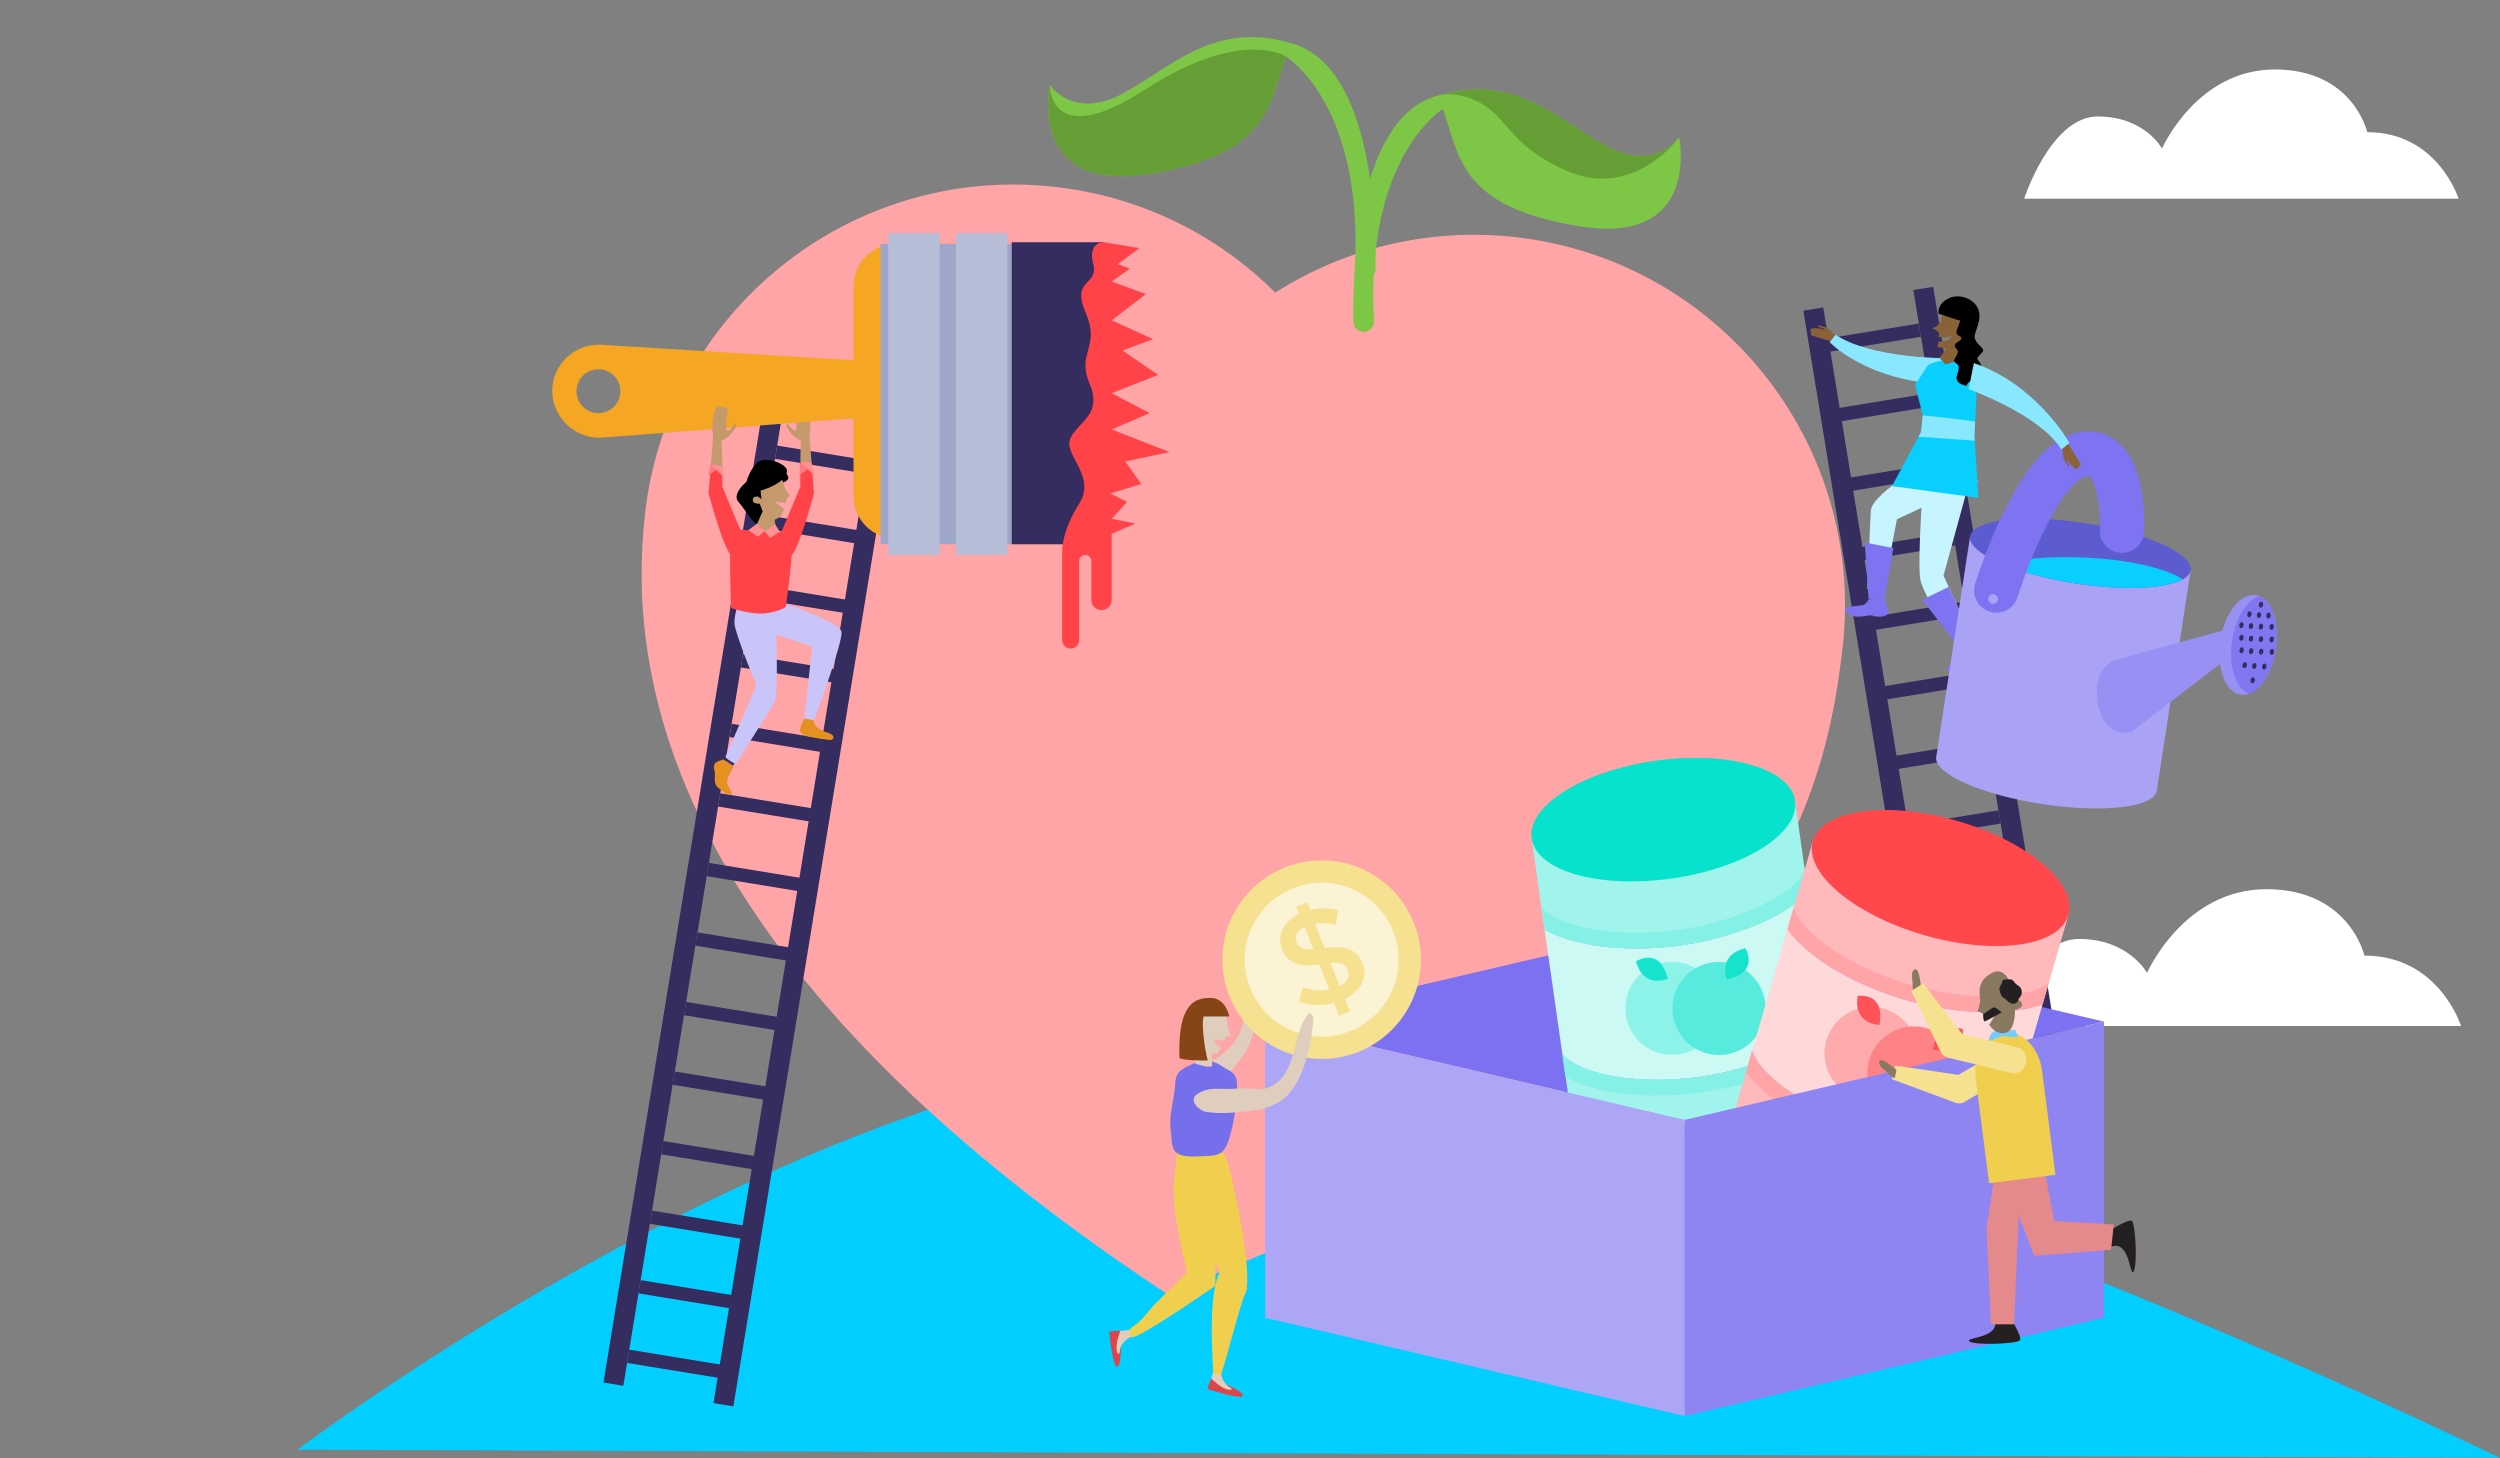 <svg xmlns="http://www.w3.org/2000/svg" width="619" height="361" viewBox="0 0 619 361" fill="none"><rect x="0" y="0" width="619" height="361" fill="#808080" stroke="none"/><g clip-path="url(#clip0_4031_13861)"><path d="M495.457 254.043H609.361C609.361 254.043 603.91 236.603 585.424 236.603C585.424 236.603 581.727 220.164 561.187 220.164C540.647 220.164 531.61 240.898 531.61 240.898C531.61 240.898 527.091 232.486 514.766 232.486C502.442 232.486 495.459 254.043 495.459 254.043H495.457Z" fill="white"></path><path d="M73.682 358.933C73.682 358.933 204.4 259.945 308.666 259.945C412.932 259.945 619.001 360.996 619.001 360.996L73.682 358.933Z" fill="#02CEFF"></path><path d="M485.948 317.985L490.869 317.18L451.429 76.117L446.508 76.922L485.948 317.985Z" fill="#352C60"></path><path d="M513.179 312.875L518.101 312.07L478.661 71.008L473.74 71.813L513.179 312.875Z" fill="#352C60"></path><path d="M450.74 87.451L475.615 83.383L475.079 80.103L450.203 84.171L450.74 87.451Z" fill="#352C60"></path><path d="M453.56 104.67L478.436 100.602L477.899 97.321L453.023 101.39L453.56 104.67Z" fill="#352C60"></path><path d="M456.379 121.889L481.255 117.82L480.718 114.54L455.843 118.608L456.379 121.889Z" fill="#352C60"></path><path d="M459.2 139.107L484.075 135.039L483.539 131.759L458.663 135.827L459.2 139.107Z" fill="#352C60"></path><path d="M462.02 156.334L486.896 152.266L486.359 148.985L461.483 153.054L462.02 156.334Z" fill="#352C60"></path><path d="M464.839 173.545L489.715 169.477L489.178 166.196L464.303 170.265L464.839 173.545Z" fill="#352C60"></path><path d="M467.657 190.764L492.532 186.695L491.996 183.415L467.12 187.483L467.657 190.764Z" fill="#352C60"></path><path d="M470.478 207.982L495.354 203.914L494.817 200.634L469.941 204.702L470.478 207.982Z" fill="#352C60"></path><path d="M473.296 225.193L498.172 221.125L497.635 217.845L472.76 221.913L473.296 225.193Z" fill="#352C60"></path><path d="M476.119 242.412L500.994 238.344L500.457 235.064L475.582 239.132L476.119 242.412Z" fill="#352C60"></path><path d="M478.937 259.639L503.812 255.57L503.276 252.29L478.4 256.358L478.937 259.639Z" fill="#352C60"></path><path d="M481.758 276.857L506.634 272.789L506.097 269.509L481.222 273.577L481.758 276.857Z" fill="#352C60"></path><path d="M484.577 294.076L509.452 290.008L508.915 286.728L484.04 290.796L484.577 294.076Z" fill="#352C60"></path><path d="M487.398 311.287L512.273 307.219L511.737 303.939L486.861 308.007L487.398 311.287Z" fill="#352C60"></path><path d="M456.276 159.925C450.966 208.547 429.405 266.204 288.701 320.225C162.969 237.122 155.549 165.283 159.668 127.549C165.173 77.14 210.508 40.734 260.926 46.238C282.494 48.593 301.5 58.235 315.755 72.442C332.742 61.643 353.379 56.328 374.947 58.684C425.368 64.187 461.778 109.515 456.274 159.925H456.276Z" fill="#FFA4A7"></path><path d="M391.145 56.03C360.92 51.187 361.501 38.403 357.24 26.974C357.24 26.974 337.944 38.661 340.204 79.465C340.286 80.941 339.116 82.18 337.643 82.18C336.169 82.18 335.1 81.058 335.077 79.66C334.886 69.277 335.501 30.081 355.303 23.871C355.626 23.769 355.944 23.674 356.261 23.585C374.98 18.194 385.346 29.411 397.538 36.078C409.713 42.734 415.537 34.265 415.747 33.957C415.749 33.95 415.751 33.948 415.751 33.948C415.751 33.948 421.371 60.874 391.145 56.03Z" fill="#7EC746"></path><path d="M340.581 66.685C340.555 68.087 339.415 69.207 338.015 69.207C336.539 69.207 335.371 67.965 335.453 66.492C337.716 25.688 318.417 14 318.417 14C314.155 25.427 314.735 38.214 284.512 43.056C254.545 47.858 259.815 21.425 259.904 20.979C259.906 20.975 259.906 20.973 259.906 20.973C259.906 20.973 265.719 29.884 278.119 23.105C290.517 16.323 301.028 4.835 320.357 10.897C340.156 17.107 340.774 56.304 340.583 66.685H340.581Z" fill="#7EC746"></path><path d="M318.416 14.002C314.154 25.43 314.734 38.216 284.511 43.059C254.544 47.86 259.814 21.428 259.903 20.982C259.905 20.977 259.905 20.975 259.905 20.975C259.905 20.975 259.656 37.635 283.551 22.169C307.448 6.703 318.416 14.002 318.416 14.002Z" fill="#649E35"></path><path d="M355.301 23.875C355.301 23.875 355.392 23.784 355.704 23.695L355.301 23.875Z" fill="#649E35"></path><path d="M415.747 33.957C415.535 34.468 404.118 49.646 387.528 42.147C372.675 35.433 373.513 28.33 364.795 24.649C360.309 22.755 357.403 23.44 356.261 23.585C374.981 18.194 385.346 29.411 397.539 36.078C409.714 42.734 415.537 34.265 415.747 33.957Z" fill="#649E35"></path><path d="M520.956 252.955L417.105 277.282L313.26 252.955L417.105 228.625L520.956 252.955Z" fill="#7C71F0"></path><path d="M447.675 221.016L452.105 252.078C450.911 254.34 448.141 256.813 444.143 259.103C437.908 262.671 429.441 265.414 420.911 266.63C412.4 267.843 403.545 267.57 396.619 265.88C391.96 264.743 388.534 263.027 386.845 261.066L382.439 230.172C384.587 231.416 387.292 232.45 390.499 233.234C397.887 235.037 407.279 235.338 416.264 234.057C425.26 232.775 434.234 229.858 440.881 226.053C443.683 224.45 445.959 222.753 447.673 221.016H447.675Z" fill="#CCF9F4"></path><path d="M444.439 198.328L447.675 221.012C445.961 222.75 443.683 224.446 440.883 226.05C434.236 229.854 425.264 232.771 416.266 234.053C407.281 235.334 397.889 235.033 390.501 233.23C387.294 232.446 384.589 231.412 382.441 230.169L379.228 207.626L444.442 198.328H444.439Z" fill="#A0F4EB"></path><path d="M452.105 252.072L455.052 272.735L389.838 282.032L386.848 261.058C388.536 263.021 391.962 264.735 396.622 265.872C403.548 267.563 412.403 267.836 420.913 266.622C429.443 265.407 437.908 262.664 444.145 259.095C448.143 256.807 450.913 254.332 452.107 252.07L452.105 252.072Z" fill="#A0F4EB"></path><path d="M446.911 215.651L447.676 221.02C445.962 222.758 443.684 224.454 440.884 226.058C434.237 229.862 425.265 232.779 416.267 234.061C407.282 235.342 397.89 235.041 390.502 233.238C387.295 232.454 384.59 231.42 382.442 230.177L381.651 224.636C383.34 226.599 386.766 228.313 391.425 229.451C398.351 231.141 407.206 231.414 415.717 230.2C424.247 228.985 432.712 226.242 438.949 222.673C442.947 220.385 445.717 217.911 446.911 215.648V215.651Z" fill="#85F1E6"></path><path d="M452.105 252.072L452.87 257.442C451.156 259.179 448.878 260.876 446.078 262.479C439.432 266.284 430.46 269.201 421.462 270.483C412.477 271.764 403.084 271.463 395.696 269.66C392.489 268.876 389.784 267.842 387.637 266.598L386.846 261.058C388.534 263.021 391.96 264.735 396.62 265.872C403.546 267.563 412.401 267.836 420.911 266.622C429.441 265.407 437.906 262.664 444.143 259.095C448.141 256.807 450.911 254.332 452.105 252.07V252.072Z" fill="#85F1E6"></path><path d="M413.927 217.514C431.935 214.946 445.602 206.339 444.454 198.292C443.306 190.245 427.776 185.803 409.768 188.372C391.76 190.941 378.093 199.547 379.241 207.595C380.39 215.642 395.919 220.083 413.927 217.514Z" fill="#06E2CB"></path><path d="M413.976 261.191C420.343 261.191 425.503 256.031 425.503 249.666C425.503 243.301 420.343 238.141 413.976 238.141C407.61 238.141 402.449 243.301 402.449 249.666C402.449 256.031 407.61 261.191 413.976 261.191Z" fill="#8DF2E7"></path><path d="M425.626 261.222C431.992 261.222 437.153 256.062 437.153 249.697C437.153 243.332 431.992 238.172 425.626 238.172C419.259 238.172 414.099 243.332 414.099 249.697C414.099 256.062 419.259 261.222 425.626 261.222Z" fill="#56EBDC"></path><path d="M427.55 242.466C427.55 242.466 425.157 236.438 432.155 234.789C432.155 234.789 435.867 240.743 427.55 242.466Z" fill="#15E3CE"></path><path d="M412.934 242.359C412.934 242.359 406.998 244.974 405.089 238.047C405.089 238.047 410.901 234.114 412.934 242.359Z" fill="#15E3CE"></path><path d="M505.77 248.581L497.041 278.721C495.021 280.292 491.482 281.408 486.894 281.852C479.743 282.543 470.896 281.566 462.622 279.169C454.365 276.777 446.405 272.89 440.786 268.502C437.007 265.551 434.588 262.581 433.855 260.098L442.537 230.125C443.983 232.14 446.024 234.196 448.625 236.229C454.619 240.909 463.058 245.043 471.776 247.567C480.506 250.096 489.883 251.123 497.507 250.386C500.721 250.074 503.493 249.465 505.77 248.584V248.581Z" fill="#FFD9DA"></path><path d="M512.144 226.572L505.768 248.58C503.491 249.459 500.719 250.07 497.505 250.382C489.881 251.119 480.504 250.092 471.774 247.564C463.056 245.039 454.617 240.905 448.623 236.225C446.022 234.192 443.981 232.136 442.535 230.121L448.87 208.25L512.144 226.572Z" fill="#FFB9BB"></path><path d="M497.038 278.719L491.23 298.766L427.956 280.444L433.851 260.094C434.583 262.577 437.002 265.547 440.781 268.499C446.401 272.886 454.361 276.773 462.618 279.165C470.892 281.562 479.738 282.539 486.89 281.848C491.478 281.404 495.016 280.288 497.036 278.717L497.038 278.719Z" fill="#FFB9BB"></path><path d="M507.28 243.368L505.771 248.576C503.494 249.456 500.722 250.067 497.508 250.379C489.884 251.116 480.507 250.089 471.777 247.56C463.059 245.036 454.62 240.902 448.626 236.222C446.025 234.189 443.984 232.133 442.538 230.118L444.094 224.742C444.827 227.225 447.245 230.196 451.025 233.147C456.644 237.535 464.604 241.422 472.861 243.814C481.135 246.21 489.981 247.188 497.133 246.496C501.721 246.052 505.26 244.936 507.28 243.365V243.368Z" fill="#FFA5A7"></path><path d="M497.038 278.719L495.53 283.928C493.252 284.808 490.481 285.419 487.267 285.731C479.643 286.467 470.265 285.44 461.536 282.912C452.818 280.388 444.381 276.253 438.384 271.573C435.784 269.541 433.742 267.485 432.297 265.469L433.853 260.094C434.585 262.577 437.004 265.547 440.783 268.499C446.403 272.886 454.363 276.773 462.62 279.165C470.894 281.562 479.74 282.539 486.892 281.848C491.48 281.404 495.019 280.288 497.038 278.717V278.719Z" fill="#FFA5A7"></path><path d="M512.133 226.556C514.394 218.748 502.063 208.318 484.591 203.259C467.119 198.2 451.121 200.429 448.859 208.237C446.598 216.045 458.929 226.476 476.401 231.535C493.874 236.593 509.871 234.365 512.133 226.556Z" fill="#FF474C"></path><path d="M463.271 272.37C469.637 272.37 474.798 267.21 474.798 260.845C474.798 254.48 469.637 249.32 463.271 249.32C456.905 249.32 451.744 254.48 451.744 260.845C451.744 267.21 456.905 272.37 463.271 272.37Z" fill="#FFABAD"></path><path d="M473.876 277.198C480.242 277.198 485.403 272.038 485.403 265.673C485.403 259.308 480.242 254.148 473.876 254.148C467.509 254.148 462.349 259.308 462.349 265.673C462.349 272.038 467.509 277.198 473.876 277.198Z" fill="#FF8386"></path><path d="M478.604 259.86C478.604 259.86 478.9 253.382 485.957 254.753C485.957 254.753 486.893 261.706 478.604 259.86Z" fill="#FF5257"></path><path d="M465.324 253.761C465.324 253.761 458.838 253.707 459.946 246.606C459.946 246.606 466.859 245.41 465.324 253.761Z" fill="#FF5257"></path><path d="M520.956 252.953V326.282L417.105 350.613V277.279L520.956 252.953Z" fill="#8F85F2"></path><path d="M417.105 277.279V350.613L313.26 326.282V252.953L417.105 277.279Z" fill="#ADA6F6"></path><path d="M308.124 250.313C308.382 247.286 308.273 245.178 308.835 242.155C309.036 241.072 308.887 238.11 310.105 237.661C312.278 236.862 311.485 245.581 311.418 246.465C311.067 250.969 310.963 255.922 308.668 259.955C306.73 263.359 303.863 266.345 300.688 268.613C299.98 269.118 299.228 269.601 298.38 269.796C297.533 269.991 296.562 269.855 295.938 269.248C295.078 268.412 295.149 266.945 295.784 265.926C296.419 264.908 297.479 264.247 298.517 263.649C301.154 262.135 303.887 260.44 305.697 257.933C307.344 255.649 307.894 253.026 308.126 250.315L308.124 250.313Z" fill="#DFCDBD"></path><path d="M302.237 339.027C302.333 340.135 302.517 341.318 303.165 342.252C303.88 343.281 305.057 343.69 306.125 344.247C306.281 344.327 306.442 344.414 306.548 344.553C306.654 344.691 306.691 344.902 306.585 345.04C306.479 345.179 306.281 345.201 306.108 345.203C303.718 345.244 301.446 344.033 299.368 342.99L301.139 337.422" fill="#DFCDBD"></path><path d="M296.318 298.422C295.167 294.663 293.635 290.175 295.509 286.39C297.176 283.027 302.115 283.261 303.58 286.717C304.694 289.348 309.674 311.591 308.71 318.893L308.833 318.965C308.833 318.965 308.749 319.179 308.595 319.563C308.48 320.094 308.319 320.508 308.109 320.787C306.59 324.622 303.747 336.303 302.384 340.193C302.306 340.266 300.409 340.617 300.37 339.833C299.904 330.225 299.532 320.683 301.935 315.034C301.681 314.352 301.458 313.704 301.257 313.158C299.458 308.287 297.833 303.386 296.316 298.422H296.318Z" fill="#F0CF4F"></path><path d="M303.525 342.691C303.525 342.691 308.393 344.886 307.662 345.671C306.934 346.455 299.2 344.102 299.031 343.877C298.862 343.653 299.887 341.305 299.887 341.305C299.887 341.305 302.489 343.963 304.299 344.102C306.108 344.241 303.9 343.138 303.523 342.691H303.525Z" fill="#DC4549"></path><path d="M280.426 330.743C279.448 331.271 278.436 331.913 277.84 332.879C277.181 333.945 277.275 335.189 277.192 336.389C277.179 336.565 277.166 336.745 277.082 336.898C276.997 337.052 276.82 337.169 276.651 337.128C276.481 337.087 276.382 336.914 276.31 336.755C275.32 334.58 275.524 332.015 275.649 329.694L281.464 329.094" fill="#DFCDBD"></path><path d="M277.581 333.403C277.581 333.403 277.509 338.739 276.499 338.386C275.489 338.031 274.56 330.001 274.698 329.758C274.837 329.516 277.399 329.516 277.399 329.516C277.399 329.516 276.001 332.963 276.595 334.677C277.191 336.391 277.318 333.927 277.578 333.403H277.581Z" fill="#DC4549"></path><path d="M279.812 329.139C280.107 328.564 280.792 328.274 281.329 327.869C283.139 326.502 284.35 324.51 285.934 322.911C287.202 321.633 288.503 320.387 289.783 319.122C290.485 318.428 291.183 317.731 291.872 317.024C292.213 316.675 292.549 316.324 292.885 315.971C293.097 315.746 293.847 315.178 293.894 314.884C293.955 314.504 290.423 302.427 290.605 294.029C290.629 292.904 290.722 291.847 290.897 290.891L291.541 283.992L298.268 285.125C298.268 285.125 298.751 286.841 299.308 289.119C299.934 290.737 300.511 293.229 300.844 297.062C300.883 297.424 300.912 297.771 300.925 298.089C301.176 301.591 301.237 306.11 300.985 311.954C300.918 316.608 300.914 318.372 300.914 318.372C300.914 318.372 289.777 326.105 283.819 329.513C282.148 330.469 280.887 331.084 280.389 331.095C280.15 331.099 280.012 331.134 279.964 331.121C279.957 331.121 279.949 331.125 279.944 331.125C279.561 331.164 279.665 329.897 279.674 329.695C279.682 329.481 279.734 329.299 279.817 329.139H279.812Z" fill="#F0CF4F"></path><path d="M298.797 262.398C301.734 263.222 301.901 263.672 303.42 264.518C305.448 265.646 306.28 266.153 306.285 268.689C306.289 272.257 305.771 276.534 304.872 279.988C304.382 281.869 303.827 284.478 302.215 285.476C300.745 286.387 298.368 286.207 296.728 286.317C295.21 286.419 292.43 286.449 291.193 285.331C289.905 284.168 290.124 281.631 289.886 279.832C289.34 275.709 290.822 272.259 290.993 268.132C291.097 265.599 292.512 264.645 294.695 263.744C294.695 263.744 296.925 262.424 298.795 262.398" fill="#766FEB"></path><path d="M296.168 249.61C297.938 249.437 302.216 248.537 303.272 250.409C303.272 250.409 303.764 252.767 304.008 254.143C304.253 255.516 304.789 256.509 304.789 256.509H303.712L303.142 257.67C302.461 257.692 301.354 257.649 300.808 257.194C300.506 257.295 300.521 258.47 302.314 259.356L301.581 260.851C301.581 260.851 298.478 261.163 296.17 259.612C293.862 258.06 294.399 249.781 296.17 249.608L296.168 249.61Z" fill="#DFCDBD"></path><path d="M296.432 259.805L295.912 263.33C295.912 263.33 300.132 264.825 300.14 263.722C300.158 261.779 299.893 260.277 299.893 260.277L296.434 259.805H296.432Z" fill="#DFCDBD"></path><path d="M298.024 251.677H304.363C304.363 251.677 303.572 247.09 299.708 247.086C295.844 247.082 291.583 248.393 292.032 261.972C293.042 262.561 297.671 262.65 299.094 262.55C298.795 262.401 297.291 254.143 298.024 251.677Z" fill="#874516"></path><path d="M327.244 262.186C340.82 262.186 351.826 251.182 351.826 237.609C351.826 224.035 340.82 213.031 327.244 213.031C313.668 213.031 302.662 224.035 302.662 237.609C302.662 251.182 313.668 262.186 327.244 262.186Z" fill="#F5E190"></path><path d="M327.245 256.66C337.771 256.66 346.305 248.128 346.305 237.603C346.305 227.079 337.771 218.547 327.245 218.547C316.718 218.547 308.185 227.079 308.185 237.603C308.185 248.128 316.718 256.66 327.245 256.66Z" fill="#FBF3D3"></path><path d="M330.305 248.336C327.44 249.101 324.452 249.004 321.639 248.146L322.527 244.482C324.896 245.225 326.97 245.5 329.142 245.008L326.71 238.831C321.635 239.444 318.811 238.554 317.419 235.022L317.396 234.961C316.054 231.555 317.829 228.201 321.645 226.335L320.926 224.509L323.67 223.43L324.415 225.321C326.827 224.699 329.042 224.775 331.285 225.384L330.685 229.042C328.886 228.548 327.208 228.444 325.603 228.71L327.96 234.701C333.222 234.014 336.031 235.13 337.357 238.504L337.381 238.564C338.733 242.001 336.926 245.37 333.06 247.292L334.289 250.412L331.545 251.491L330.303 248.336H330.305ZM323.024 229.471C321.101 230.409 320.482 231.891 321.026 233.278L321.049 233.338C321.559 234.632 322.495 235.247 325.206 235.017L323.024 229.471ZM333.747 240.248L333.723 240.187C333.177 238.798 332.18 238.209 329.436 238.45L331.682 244.155C333.604 243.216 334.343 241.763 333.747 240.248Z" fill="#F5E190"></path><path d="M296.385 270.914C299.169 269.07 301.436 269.699 304.52 269.612C306.627 269.554 308.744 269.315 310.837 269.658C313.009 270.013 315.336 269.01 316.843 267.469C318.893 265.374 319.82 262.451 320.561 259.617C321.303 256.783 321.957 253.838 323.624 251.429C323.769 251.221 323.938 251.004 324.181 250.933C324.896 250.725 325.229 251.795 325.175 252.536C324.933 255.799 324.352 259.036 323.448 262.182C322.516 265.415 321.192 268.626 318.893 271.081C315.365 274.845 309.606 275.178 304.743 275.517C302.789 275.653 300.522 275.636 298.606 275.296C297.015 275.014 294.122 272.615 296.387 270.912" fill="#DFCDBD"></path><path d="M521.847 304.986C521.847 304.986 526.859 301.779 527.813 302.28C528.766 302.78 529.28 313.475 528.259 314.832C527.239 316.19 527.438 306.784 522.564 308.719" fill="#241F20"></path><path d="M497.522 325.82C497.522 325.82 500.679 330.865 500.168 331.811C499.659 332.758 488.957 333.166 487.609 332.132C486.261 331.099 495.667 331.393 493.781 326.501" fill="#241F20"></path><path d="M495.591 279.838L491.859 304.104L492.958 327.912H498.666L499.984 297.664L503.057 279.539L495.591 279.838Z" fill="#E4898C"></path><path d="M496.009 291.205L503.685 310.946L522.71 309.443L523.369 303.187L508.661 302.31L505.666 286.945C505.666 286.945 497.333 289.706 496.009 291.207V291.205Z" fill="#E4898C"></path><path d="M468.415 267.205L469.23 263.834L484.894 266.137L497.123 259.028C498.495 258.231 500.346 258.848 501.254 260.41C502.162 261.973 501.785 263.884 500.413 264.683L486.366 272.85C485.546 273.326 484.556 273.294 483.698 272.861L468.415 267.208V267.205Z" fill="#F5E190"></path><path d="M492.503 292.984L489.196 267.202C488.448 261.371 491.517 256.173 496.049 255.592C500.582 255.011 504.863 259.267 505.61 265.095L508.917 290.878L492.501 292.984H492.503Z" fill="#F0CF4F"></path><path d="M499 254.992L499.672 256.886L495.78 256.507L492.627 257.774C492.627 257.774 492.052 256.57 493.613 255.445C494.48 254.819 496.346 255.35 498.998 254.994L499 254.992Z" fill="#74CCFC"></path><path d="M469.575 264.909C468.685 264.239 467.816 263.425 466.856 262.864C465.974 262.348 464.834 262.268 465.423 263.713C465.713 264.426 466.678 264.959 467.209 265.498C467.805 266.103 468.297 266.716 469.155 266.928" fill="#8A7961"></path><path d="M490.296 247.944C490.541 246.356 490.366 244.438 490.366 244.438L496.31 243.047C496.31 243.047 498.592 245.664 498.792 247.734C498.839 248.221 500.129 246.876 500.634 248.553C500.983 249.716 498.898 250.004 498.898 250.004C498.898 250.004 499.151 255.354 496.36 255.785C494.579 256.06 493.35 254.938 492.507 253.716C493.285 252.643 494.408 250.657 494.353 250.657C493.95 251.157 492.483 251.796 491.601 252.149C491.534 252.017 491.471 251.889 491.415 251.775C490.702 250.334 489.579 250.464 489.579 250.464C489.579 250.464 490.054 249.536 490.299 247.946L490.296 247.944Z" fill="#8A7961"></path><path d="M498.794 247.728C498.794 247.728 497.862 238.667 493.324 240.846C488.786 243.026 490.472 247.048 490.296 247.94" fill="#8A7961"></path><path d="M495.928 246.968C495.602 246.71 495.444 246.303 495.301 245.913C495.156 245.519 495.007 245.101 495.078 244.687C495.191 244.035 495.826 243.499 495.741 242.843C496.114 242.516 496.656 242.485 497.152 242.472C497.572 242.461 498.025 242.459 498.363 242.711C498.634 242.912 498.775 243.242 499.003 243.491C499.291 243.805 499.701 243.978 500.017 244.264C500.641 244.832 500.788 245.852 500.351 246.572C500.18 246.851 499.935 247.088 499.807 247.391C499.742 247.543 499.709 247.705 499.642 247.855C499.43 248.31 498.892 248.55 498.392 248.511C497.893 248.474 497.436 248.201 497.07 247.857C496.866 247.664 496.682 247.447 496.448 247.289C496.279 247.174 496.09 247.094 495.93 246.968H495.928Z" fill="#241F20"></path><path d="M491.021 251.168C491.021 251.168 493.066 249.66 493.56 249.437C494.055 249.214 495.591 250.687 495.591 250.687C495.591 250.687 491.695 252.891 491.365 252.891C491.036 252.891 491.021 251.168 491.021 251.168Z" fill="#241F20"></path><path d="M475.657 244.5C475.48 243.402 475.417 242.21 475.115 241.142C474.838 240.158 474.073 239.311 473.494 240.761C473.211 241.476 473.533 242.529 473.544 243.285C473.555 244.132 473.484 244.916 473.956 245.664" fill="#8A7961"></path><path d="M473.238 245.35L476.161 243.484L485.853 256.002L499.594 259.356C501.137 259.733 502.041 261.46 501.612 263.215C501.183 264.97 499.586 266.086 498.043 265.711L482.257 261.858C481.336 261.633 480.645 260.925 480.328 260.017L473.235 245.35H473.238Z" fill="#F5E190"></path><path d="M221.014 107.149L216.093 106.344L176.653 347.406L181.574 348.211L221.014 107.149Z" fill="#352C60"></path><path d="M193.782 102.055L188.86 101.25L149.421 342.313L154.342 343.117L193.782 102.055Z" fill="#352C60"></path><path d="M217.301 114.396L192.426 110.328L191.889 113.608L216.765 117.677L217.301 114.396Z" fill="#352C60"></path><path d="M214.484 131.615L189.608 127.547L189.072 130.827L213.947 134.895L214.484 131.615Z" fill="#352C60"></path><path d="M211.667 148.842L186.791 144.773L186.254 148.054L211.13 152.122L211.667 148.842Z" fill="#352C60"></path><path d="M208.851 166.06L183.976 161.992L183.439 165.272L208.314 169.341L208.851 166.06Z" fill="#352C60"></path><path d="M206.031 183.279L181.155 179.211L180.619 182.491L205.494 186.559L206.031 183.279Z" fill="#352C60"></path><path d="M203.216 200.49L178.341 196.422L177.804 199.702L202.68 203.77L203.216 200.49Z" fill="#352C60"></path><path d="M200.398 217.725L175.522 213.656L174.986 216.936L199.861 221.005L200.398 217.725Z" fill="#352C60"></path><path d="M197.584 234.935L172.708 230.867L172.171 234.147L197.047 238.216L197.584 234.935Z" fill="#352C60"></path><path d="M194.763 252.154L169.888 248.086L169.351 251.366L194.227 255.434L194.763 252.154Z" fill="#352C60"></path><path d="M191.945 269.373L167.069 265.305L166.533 268.585L191.408 272.653L191.945 269.373Z" fill="#352C60"></path><path d="M189.13 286.6L164.255 282.531L163.718 285.811L188.594 289.88L189.13 286.6Z" fill="#352C60"></path><path d="M186.312 303.81L161.437 299.742L160.9 303.022L185.775 307.091L186.312 303.81Z" fill="#352C60"></path><path d="M183.496 321.029L158.62 316.961L158.083 320.241L182.959 324.309L183.496 321.029Z" fill="#352C60"></path><path d="M180.677 338.248L155.802 334.18L155.265 337.46L180.141 341.528L180.677 338.248Z" fill="#352C60"></path><path d="M454.908 82.948C454.908 82.948 454.345 83.108 453.473 81.999C452.602 80.89 450.16 80.562 450.16 80.562C450.16 80.562 450.036 80.968 450.936 81.176C451.835 81.384 451.885 81.637 451.824 81.678C451.764 81.719 451.514 81.576 450.81 81.401C450.106 81.225 448.879 81.28 448.879 81.28C448.879 81.28 448.207 81.418 448.231 81.704C448.255 81.99 448.539 82.255 448.45 82.43C448.361 82.606 448.344 82.851 448.404 82.994C448.465 83.137 455.376 85.043 455.376 85.043L454.908 82.946V82.948Z" fill="#8A6239"></path><path d="M481.725 88.697C481.725 88.697 463.012 88.701 454.491 82.875L453.023 84.723C453.023 84.723 461.018 93.132 477.525 94.846L481.725 88.697Z" fill="#89E8FF"></path><path d="M462.381 145.816L466.303 146.338L469.673 128.571L489.808 119.156L480.303 112.539C480.303 112.539 463.822 121.73 463.23 126.289C463.103 127.301 462.444 145.274 462.383 145.784V145.816H462.381Z" fill="#C6F4FF"></path><path d="M476.514 114.602C476.514 114.602 474.552 139.37 475.517 143.723C476.481 148.076 485.165 160.493 485.165 160.493C485.62 160.192 488.342 158.134 488.342 158.134L481.214 142.511L487.525 119.54L476.514 114.602Z" fill="#C6F4FF"></path><path d="M468.456 120.35L489.857 123.279L488.931 109.113L488.86 107.984L489.05 104.381L489.376 98.225L488.73 89.892C481.632 87.838 477.361 90.397 477.361 90.397L474.177 95.294L476.078 102.858L475.662 106.946L475.031 108.127L468.458 120.352L468.456 120.35Z" fill="#09CFFF"></path><path d="M456.825 150.953C456.864 151.397 457.655 152.058 458.732 152.483C459.816 152.921 461.654 152.567 462.592 152.396C463.528 152.234 464.373 152.676 465.271 152.695C466.166 152.723 467.633 152.424 467.579 151.38C467.557 150.806 467.056 149.534 466.619 148.513L462.661 148.438C462.042 149.709 461.129 149.859 461.129 149.859C458.344 150.069 456.791 150.509 456.83 150.953H456.825Z" fill="#7E73F0"></path><path d="M482.09 166.05C482.393 166.377 483.421 166.416 484.535 166.096C485.659 165.779 486.899 164.375 487.534 163.667C488.173 162.965 489.114 162.8 489.835 162.265C490.561 161.738 491.539 160.607 490.856 159.814C490.488 159.374 489.315 158.672 488.342 158.133L485.165 160.492C485.453 161.879 484.823 162.555 484.823 162.555C482.747 164.423 481.787 165.723 482.09 166.05Z" fill="#7E73F0"></path><path d="M485.386 89.115L481.698 90.211L480.122 88.534C480.122 88.534 481.782 87.395 482.229 84.68L484.942 84.885L485.386 89.115Z" fill="#8A6239"></path><path d="M479.923 83.409C481.011 83.436 482.522 83.808 483.326 82.922C483.326 82.922 483.129 84.77 480.03 84.532C479.878 85.292 479.681 85.947 479.681 85.947L482.205 86.278C488.588 87.043 488.56 81.42 488.256 78.829C487.953 76.238 483.527 75.789 483.527 75.789C480.899 75.952 480.84 77.958 480.682 79.174C480.524 80.4 478.404 81.345 478.404 81.345C478.404 81.345 479.861 81.661 480.118 82.658C480.16 82.838 479.936 83.158 479.926 83.407L479.923 83.409Z" fill="#8A6239"></path><path d="M462.661 148.404V148.437L466.618 148.506L468.796 135.714C467.023 135.358 463.144 134.598 461.703 134.32L462.661 148.404Z" fill="#7E73F0"></path><path d="M488.345 158.134L482.498 145.32L475.964 148.497L485.166 160.494L488.345 158.134Z" fill="#7E73F0"></path><path d="M475.029 108.127L488.932 109.115L488.86 107.986L489.051 104.383C487.815 104.144 479.84 103.158 476.078 102.859L475.662 106.948L475.031 108.129L475.029 108.127Z" fill="#89E8FF"></path><path d="M485.355 79.391C485.126 79.415 479.963 77.646 479.963 77.646C479.963 77.646 479.539 75.274 482.51 73.859C485.481 72.444 489.477 74.294 490.023 77.295C490.569 80.294 488.4 82.511 489.042 84.028C489.683 85.542 491.549 86.307 490.91 87.115C490.27 87.923 489.1 88.617 489.854 89.317C490.608 90.014 491.272 92.281 490.153 93.063C489.035 93.845 486.695 94.697 487.069 95.529C487.069 95.529 483.7 95.24 484.588 92.757C485.477 90.274 484.642 90.292 484.027 89.726C483.411 89.158 484.389 88.48 484.712 87.414C485.035 86.348 483.745 86.246 484.042 85.39C484.339 84.537 485.516 84.569 485.646 83.789C485.776 83.009 483.944 83.391 484.538 81.683C485.132 79.974 485.353 79.395 485.353 79.395L485.355 79.391Z" fill="black"></path><path d="M542.409 141.194L534.018 195.801C533.383 199.928 520.643 201.395 505.561 199.079C490.48 196.763 478.767 191.537 479.402 187.411L487.793 132.805L542.412 141.197L542.409 141.194Z" fill="#A9A2F5"></path><path d="M542.409 141.194C542.355 141.553 542.208 141.889 541.976 142.208C541.64 142.667 541.124 143.085 540.45 143.458C536.244 145.774 525.824 146.294 513.952 144.472C506.681 143.356 500.199 141.562 495.499 139.545C494.292 139.027 493.199 138.492 492.246 137.948C489.208 136.23 487.541 134.431 487.792 132.804C488.427 128.679 501.168 127.212 516.249 129.528C531.333 131.844 543.046 137.068 542.411 141.196L542.409 141.194Z" fill="#5D5BD0"></path><path d="M540.452 143.458C536.246 145.775 525.826 146.295 513.954 144.472C506.684 143.356 500.202 141.562 495.501 139.545C500.572 138.323 507.624 137.716 515.391 138.011C526.645 138.438 536.254 140.65 540.454 143.46L540.452 143.458Z" fill="#09CFFF"></path><path d="M524.536 163.186L556.738 154.367L558.608 157.576L527.655 181.254C527.655 181.254 520.713 183.133 519.346 173.714C517.978 164.295 524.54 163.184 524.54 163.184L524.536 163.186Z" fill="#9890F3"></path><path d="M563.513 160.717C562.668 166.279 559.892 170.668 556.832 171.767C556.149 172.016 555.452 172.096 554.758 171.99C550.959 171.412 548.718 165.427 549.752 158.623C550.79 151.818 554.71 146.771 558.509 147.35C558.798 147.393 559.075 147.467 559.344 147.573C562.629 148.834 564.471 154.426 563.513 160.717Z" fill="#9890F3"></path><path d="M563.514 160.706C562.669 166.268 559.893 170.658 556.833 171.756C553.55 170.491 551.707 164.901 552.663 158.613C553.508 153.049 556.285 148.659 559.347 147.562C562.632 148.824 564.474 154.416 563.516 160.706H563.514Z" fill="#8177F1"></path><path d="M560.343 149.818C560.419 149.414 560.244 149.041 559.953 148.986C559.661 148.931 559.363 149.215 559.286 149.619C559.21 150.024 559.385 150.396 559.677 150.451C559.968 150.506 560.267 150.223 560.343 149.818Z" fill="#352C60"></path><path d="M557.485 152.185C557.562 151.781 557.387 151.408 557.095 151.353C556.804 151.298 556.505 151.582 556.429 151.986C556.353 152.391 556.527 152.763 556.819 152.818C557.111 152.873 557.409 152.59 557.485 152.185Z" fill="#352C60"></path><path d="M559.855 152.396C559.932 151.992 559.757 151.619 559.465 151.564C559.174 151.509 558.875 151.793 558.799 152.197C558.723 152.602 558.898 152.974 559.189 153.029C559.481 153.084 559.779 152.801 559.855 152.396Z" fill="#352C60"></path><path d="M562.21 152.521C562.286 152.117 562.112 151.744 561.82 151.689C561.528 151.634 561.23 151.918 561.154 152.322C561.077 152.727 561.252 153.099 561.544 153.154C561.835 153.209 562.134 152.926 562.21 152.521Z" fill="#352C60"></path><path d="M562.997 155.31C563.073 154.906 562.899 154.533 562.607 154.478C562.315 154.423 562.017 154.707 561.941 155.111C561.865 155.516 562.039 155.888 562.331 155.943C562.623 155.998 562.921 155.715 562.997 155.31Z" fill="#352C60"></path><path d="M555.498 154.888C555.574 154.484 555.4 154.111 555.108 154.056C554.816 154.001 554.518 154.285 554.442 154.689C554.366 155.094 554.54 155.466 554.832 155.521C555.124 155.576 555.422 155.293 555.498 154.888Z" fill="#352C60"></path><path d="M557.871 155.107C557.947 154.703 557.773 154.33 557.481 154.275C557.189 154.22 556.891 154.504 556.815 154.908C556.739 155.313 556.913 155.685 557.205 155.74C557.497 155.795 557.795 155.512 557.871 155.107Z" fill="#352C60"></path><path d="M560.341 155.24C560.417 154.835 560.242 154.463 559.951 154.408C559.659 154.353 559.361 154.636 559.285 155.041C559.208 155.446 559.383 155.818 559.675 155.873C559.966 155.928 560.265 155.644 560.341 155.24Z" fill="#352C60"></path><path d="M562.997 158.42C563.073 158.015 562.899 157.643 562.607 157.588C562.315 157.533 562.017 157.816 561.941 158.221C561.865 158.625 562.039 158.998 562.331 159.053C562.623 159.108 562.921 158.824 562.997 158.42Z" fill="#352C60"></path><path d="M555.498 158.006C555.574 157.601 555.4 157.229 555.108 157.174C554.816 157.119 554.518 157.402 554.442 157.807C554.366 158.211 554.54 158.584 554.832 158.639C555.124 158.694 555.422 158.41 555.498 158.006Z" fill="#352C60"></path><path d="M557.871 158.217C557.947 157.812 557.773 157.44 557.481 157.385C557.189 157.33 556.891 157.613 556.815 158.018C556.739 158.422 556.913 158.795 557.205 158.849C557.497 158.904 557.795 158.621 557.871 158.217Z" fill="#352C60"></path><path d="M560.343 158.357C560.419 157.953 560.244 157.58 559.953 157.525C559.661 157.47 559.363 157.754 559.286 158.158C559.21 158.563 559.385 158.935 559.677 158.99C559.968 159.045 560.267 158.762 560.343 158.357Z" fill="#352C60"></path><path d="M563.044 161.513C563.12 161.109 562.946 160.736 562.654 160.681C562.362 160.626 562.064 160.91 561.988 161.314C561.911 161.719 562.086 162.091 562.378 162.146C562.669 162.201 562.968 161.918 563.044 161.513Z" fill="#352C60"></path><path d="M555.545 161.099C555.621 160.695 555.446 160.322 555.155 160.267C554.863 160.212 554.565 160.496 554.489 160.9C554.412 161.305 554.587 161.677 554.879 161.732C555.17 161.787 555.469 161.504 555.545 161.099Z" fill="#352C60"></path><path d="M557.915 161.31C557.991 160.906 557.817 160.533 557.525 160.478C557.233 160.423 556.935 160.707 556.859 161.111C556.782 161.516 556.957 161.888 557.249 161.943C557.541 161.998 557.839 161.715 557.915 161.31Z" fill="#352C60"></path><path d="M560.39 161.451C560.466 161.046 560.291 160.674 560 160.619C559.708 160.564 559.41 160.847 559.333 161.252C559.257 161.656 559.432 162.029 559.723 162.084C560.015 162.139 560.313 161.855 560.39 161.451Z" fill="#352C60"></path><path d="M556.319 164.787C556.396 164.382 556.221 164.01 555.929 163.955C555.638 163.9 555.339 164.183 555.263 164.588C555.187 164.992 555.361 165.365 555.653 165.42C555.945 165.475 556.243 165.191 556.319 164.787Z" fill="#352C60"></path><path d="M558.69 165.006C558.767 164.601 558.592 164.229 558.3 164.174C558.009 164.119 557.71 164.402 557.634 164.807C557.558 165.211 557.733 165.584 558.024 165.639C558.316 165.694 558.614 165.41 558.69 165.006Z" fill="#352C60"></path><path d="M558.298 168.537C558.374 168.132 558.199 167.76 557.908 167.705C557.616 167.65 557.318 167.933 557.242 168.338C557.165 168.742 557.34 169.115 557.632 169.17C557.923 169.225 558.222 168.941 558.298 168.537Z" fill="#352C60"></path><path d="M561.165 165.138C561.241 164.734 561.067 164.361 560.775 164.306C560.483 164.251 560.185 164.535 560.109 164.939C560.032 165.344 560.207 165.716 560.499 165.771C560.791 165.826 561.089 165.543 561.165 165.138Z" fill="#352C60"></path><path d="M494.286 146.204C494.286 146.204 503.78 115.479 515.099 112.552C526.419 109.625 525.413 131.39 525.413 131.39" stroke="#7E73F0" stroke-width="11" stroke-miterlimit="10" stroke-linecap="round"></path><path d="M510.339 110.678C510.339 110.678 510.863 110.936 510.768 112.344C510.673 113.751 512.265 115.631 512.265 115.631C512.265 115.631 512.63 115.415 512.101 114.656C511.572 113.9 511.704 113.677 511.778 113.688C511.852 113.699 511.94 113.972 512.346 114.574C512.751 115.176 513.698 115.956 513.698 115.956C513.698 115.956 514.29 116.303 514.463 116.075C514.639 115.848 514.604 115.46 514.786 115.391C514.97 115.321 515.146 115.148 515.198 115.005C515.25 114.862 511.396 108.812 511.396 108.812L510.339 110.682V110.678Z" fill="#8A6239"></path><path d="M487.444 96.366C487.444 96.366 505.011 102.576 510.384 111.28L512.397 109.677C512.397 109.677 504.426 95.285 488.729 89.898L487.444 96.366Z" fill="#89E8FF"></path><path d="M493.643 151.178C495.192 151.178 496.447 149.923 496.447 148.374C496.447 146.826 495.192 145.57 493.643 145.57C492.094 145.57 490.839 146.826 490.839 148.374C490.839 149.923 492.094 151.178 493.643 151.178Z" fill="#7E73F0"></path><path d="M493.487 149.521C494.147 149.521 494.681 148.986 494.681 148.327C494.681 147.667 494.147 147.133 493.487 147.133C492.828 147.133 492.293 147.667 492.293 148.327C492.293 148.986 492.828 149.521 493.487 149.521Z" fill="#A9A2F5"></path><path d="M201.451 178.284C201.451 178.284 201.172 180.295 204.832 181.378C207.099 182.048 206.375 183.148 205.69 183.213C205.006 183.278 200.526 182.444 200.526 182.444C200.526 182.444 198.03 182.043 198.086 180.875C198.142 179.71 199.163 177.859 199.163 177.859L201.454 178.286L201.451 178.284Z" fill="#E59122"></path><path d="M192.315 148.727C192.315 148.727 208.003 153.853 208.363 156.46C208.72 159.066 201.567 178.305 201.567 178.305L199.163 177.859L201.083 160.108L189.253 156.109L192.315 148.729V148.727Z" fill="#C9C5F9"></path><path d="M181.945 188.977L181.446 189.623L179.312 188.184L179.931 187.227L181.945 188.977Z" fill="#3A3164"></path><path d="M192.068 152.32C192.068 152.32 192.811 169.971 191.875 173.752L182.196 189.209C182.196 189.209 180.452 188.345 179.604 187.463L187.287 169.672C187.287 169.672 182.051 157.04 181.854 154.407C181.657 151.772 183.778 146.555 183.778 146.555C183.778 146.555 191.89 146.817 192.07 152.32H192.068Z" fill="#C9C5F9"></path><path d="M193.683 150.669C193.683 150.669 190.393 148.249 186.455 148.088C182.242 147.917 190.393 156.454 190.393 156.454L194.359 154.396L193.683 150.669Z" fill="#C9C5F9"></path><path d="M179.073 188.023C179.073 188.023 179.082 188.067 178.211 188.351C176.96 188.756 176.442 189.302 176.984 191.176C177.181 191.861 176.531 193.919 177.693 194.944C178.852 195.967 180.447 197.2 181.05 196.654C181.652 196.108 179.999 194.688 180.042 193.763C180.085 192.838 180.246 192.214 181.665 189.772L179.073 188.026V188.023Z" fill="#E59122"></path><path d="M198.349 108.977C198.237 110.201 198.182 112.396 198.165 114.537C199.119 114.433 200.055 114.45 200.954 114.545L200.43 107.998C200.761 106.424 200.683 104.886 200.464 103.625L197.133 103.948C197.309 105.863 197.274 106.492 196.88 106.606C196.329 106.756 194.947 104.806 194.947 104.806L194.615 105.4C196.338 108.765 198.349 108.975 198.349 108.975V108.977Z" fill="#C49A6D"></path><path d="M192.448 134.149C193.803 138.136 195.552 137.874 195.552 137.874C197.649 136.999 201.55 122.094 201.55 122.094L200.956 114.549C200.055 114.454 199.121 114.434 198.167 114.54C198.141 117.565 198.167 120.503 198.167 120.503L192.448 134.152V134.149Z" fill="#FF4348"></path><path d="M175.448 122.082C175.448 122.082 179.349 136.989 181.447 137.863C181.447 137.863 183.204 138.125 184.559 134.138L178.831 120.49C178.831 120.49 178.857 118.147 178.84 115.489C177.956 115.261 177.013 115.086 176.016 115.008L175.448 122.08V122.082Z" fill="#FF4348"></path><path d="M194.445 120.982C193.86 119.775 193.362 117.5 193.362 117.5L188.271 117.565C188.271 117.565 188.013 122.77 187.623 122.895C187.233 123.021 186.347 122.54 186.358 123.998C186.364 125.012 188.098 124.73 188.098 124.73C188.098 124.73 189.207 129.055 191.537 128.715C193.071 128.49 193.771 127.227 194.135 126.011L191.726 124.167L194.458 124.551C194.471 124.466 194.487 124.384 194.497 124.306C194.712 122.982 195.639 122.811 195.639 122.811C195.639 122.811 195.035 122.187 194.45 120.982H194.445Z" fill="#C49A6D"></path><path d="M191.328 124.727L192.199 131.831L186.703 131.337L188.957 126.252L191.328 124.727Z" fill="#C49A6D"></path><path d="M200.955 114.547L201.549 117.582L198.164 114.538C198.164 114.538 198.721 114.352 199.584 114.352C200.446 114.352 200.955 114.547 200.955 114.547Z" fill="#FF9193"></path><path d="M198.167 114.531L197.95 117.643L200.048 116.226L198.167 114.531Z" fill="#FF7B7F"></path><path d="M176.016 115.008C176.016 115.008 178.244 115.073 178.84 115.489L175.29 117.638L176.014 115.008H176.016Z" fill="#FF7B7F"></path><path d="M176.017 115.021C176.017 115.021 178.164 114.759 178.841 115.502L179.198 118.133L176.015 115.021H176.017Z" fill="#FF9193"></path><path d="M187.621 122.887L188.529 123.607L188.328 121.483C188.328 121.483 194.862 119.663 194.862 116.545C194.862 114.875 189.58 112.805 187.621 114.459C185.662 116.112 184.804 119.312 184.804 119.312C184.804 119.312 181.137 122.278 182.825 124.241C184.513 126.205 186.494 129.706 187.443 129.658L188.807 126.584L188.094 124.72C188.094 124.72 186.21 124.885 186.377 123.615C186.377 123.615 186.329 122.95 187.621 122.885V122.887Z" fill="black"></path><path d="M193.512 118.126L193.883 119.468C193.883 119.468 195.306 119.008 195.183 118.207C195.059 117.407 193.911 116.547 193.911 116.547L193.51 118.126H193.512Z" fill="black"></path><path d="M194.78 131.752C194.78 131.752 196.33 134.17 195.918 138.848C195.508 143.526 194.579 150.254 194.579 150.254C194.579 150.254 193.059 151.443 189.49 151.853C185.921 152.265 181.034 150.551 181.034 150.551C181.034 150.551 180.486 137.55 180.954 134.333C181.424 131.117 182.421 131.117 182.421 131.117L194.78 131.752Z" fill="#FF4348"></path><path d="M191.955 129.859L189.294 131.567L190.679 133.222L193.065 131.66L191.955 129.859Z" fill="#FF9193"></path><path d="M187.443 129.664L189.294 131.571L187.643 132.899L185.268 131.265L187.443 129.664Z" fill="#FF9193"></path><path d="M148.956 85.365C148.715 85.35 148.475 85.344 148.238 85.344C141.928 85.344 136.729 90.464 136.729 96.862C136.729 103.261 142.441 108.859 149.131 108.346L227.61 102.314V90.204L148.956 85.365ZM148.169 102.296C145.167 102.296 142.736 99.863 142.736 96.862C142.736 93.861 145.167 91.428 148.169 91.428C151.17 91.428 153.604 93.861 153.604 96.862C153.604 99.863 151.17 102.296 148.169 102.296Z" fill="#F5A623"></path><path d="M221.837 60.367H245.883V133.35H221.837C216.042 133.35 211.339 128.646 211.339 122.854V70.863C211.339 65.069 216.044 60.367 221.837 60.367Z" fill="#F5A623"></path><path d="M250.502 60.367H218.017V134.75H250.502V60.367Z" fill="#9EA7C9"></path><path d="M232.657 57.719H219.921V137.414H232.657V57.719Z" fill="#B6BDD6"></path><path d="M249.416 57.719H236.68V137.414H249.416V57.719Z" fill="#B6BDD6"></path><path d="M273.173 59.977H250.502V134.762H273.173V59.977Z" fill="#352C60"></path><path d="M273.173 59.963L282.102 61.421L276.744 65.415L279.772 66.513L275.245 69.707L283.734 72.801L275.245 79.321L285.498 83.979L277.908 86.775L286.759 92.828L275.243 97.355L284.663 102.291L275.243 106.336L289.555 111.926L278.606 114.255L282.565 119.846L274.905 122.175L279.072 124.27L275.243 128.463L281.124 129.626L275.243 132.187V148.54C275.243 149.927 274.118 151.051 272.731 151.051C271.344 151.051 270.219 149.927 270.219 148.54V138.917C270.219 138.081 269.541 137.403 268.704 137.403C267.868 137.403 267.189 138.081 267.189 138.917V158.487C267.189 159.644 266.251 160.583 265.094 160.583C263.937 160.583 262.998 159.644 262.998 158.487V136.484C262.998 136.484 262.766 131.722 267.192 124.734C271.617 117.748 262.998 112.509 265.096 108.375C267.192 104.241 273.015 102.609 269.755 94.924C266.494 87.238 272.551 86.075 268.823 77.457C265.096 68.84 272.085 70.864 270.687 65.412C269.289 59.961 273.171 59.961 273.171 59.961L273.173 59.963Z" fill="#FF4348"></path><path d="M178.84 115.494C178.832 113.072 178.78 110.381 178.648 108.973C178.648 108.973 180.659 108.762 182.382 105.397L182.059 104.804C182.059 104.804 180.667 106.754 180.117 106.604C179.566 106.446 179.722 105.285 180.152 101.036L177.423 100.555C177.423 100.555 175.761 104.164 176.576 107.995L176.017 115.016C177.013 115.094 177.958 115.269 178.84 115.497V115.494Z" fill="#C49A6D"></path><path d="M501.183 49.193H608.739C608.739 49.193 603.592 32.726 586.135 32.726C586.135 32.726 582.644 17.203 563.248 17.203C543.852 17.203 535.318 36.782 535.318 36.782C535.318 36.782 531.051 28.839 519.413 28.839C507.775 28.839 501.181 49.195 501.181 49.195L501.183 49.193Z" fill="white"></path></g><defs><clipPath id="clip0_4031_13861"><rect width="619" height="361" fill="white"></rect></clipPath></defs></svg>